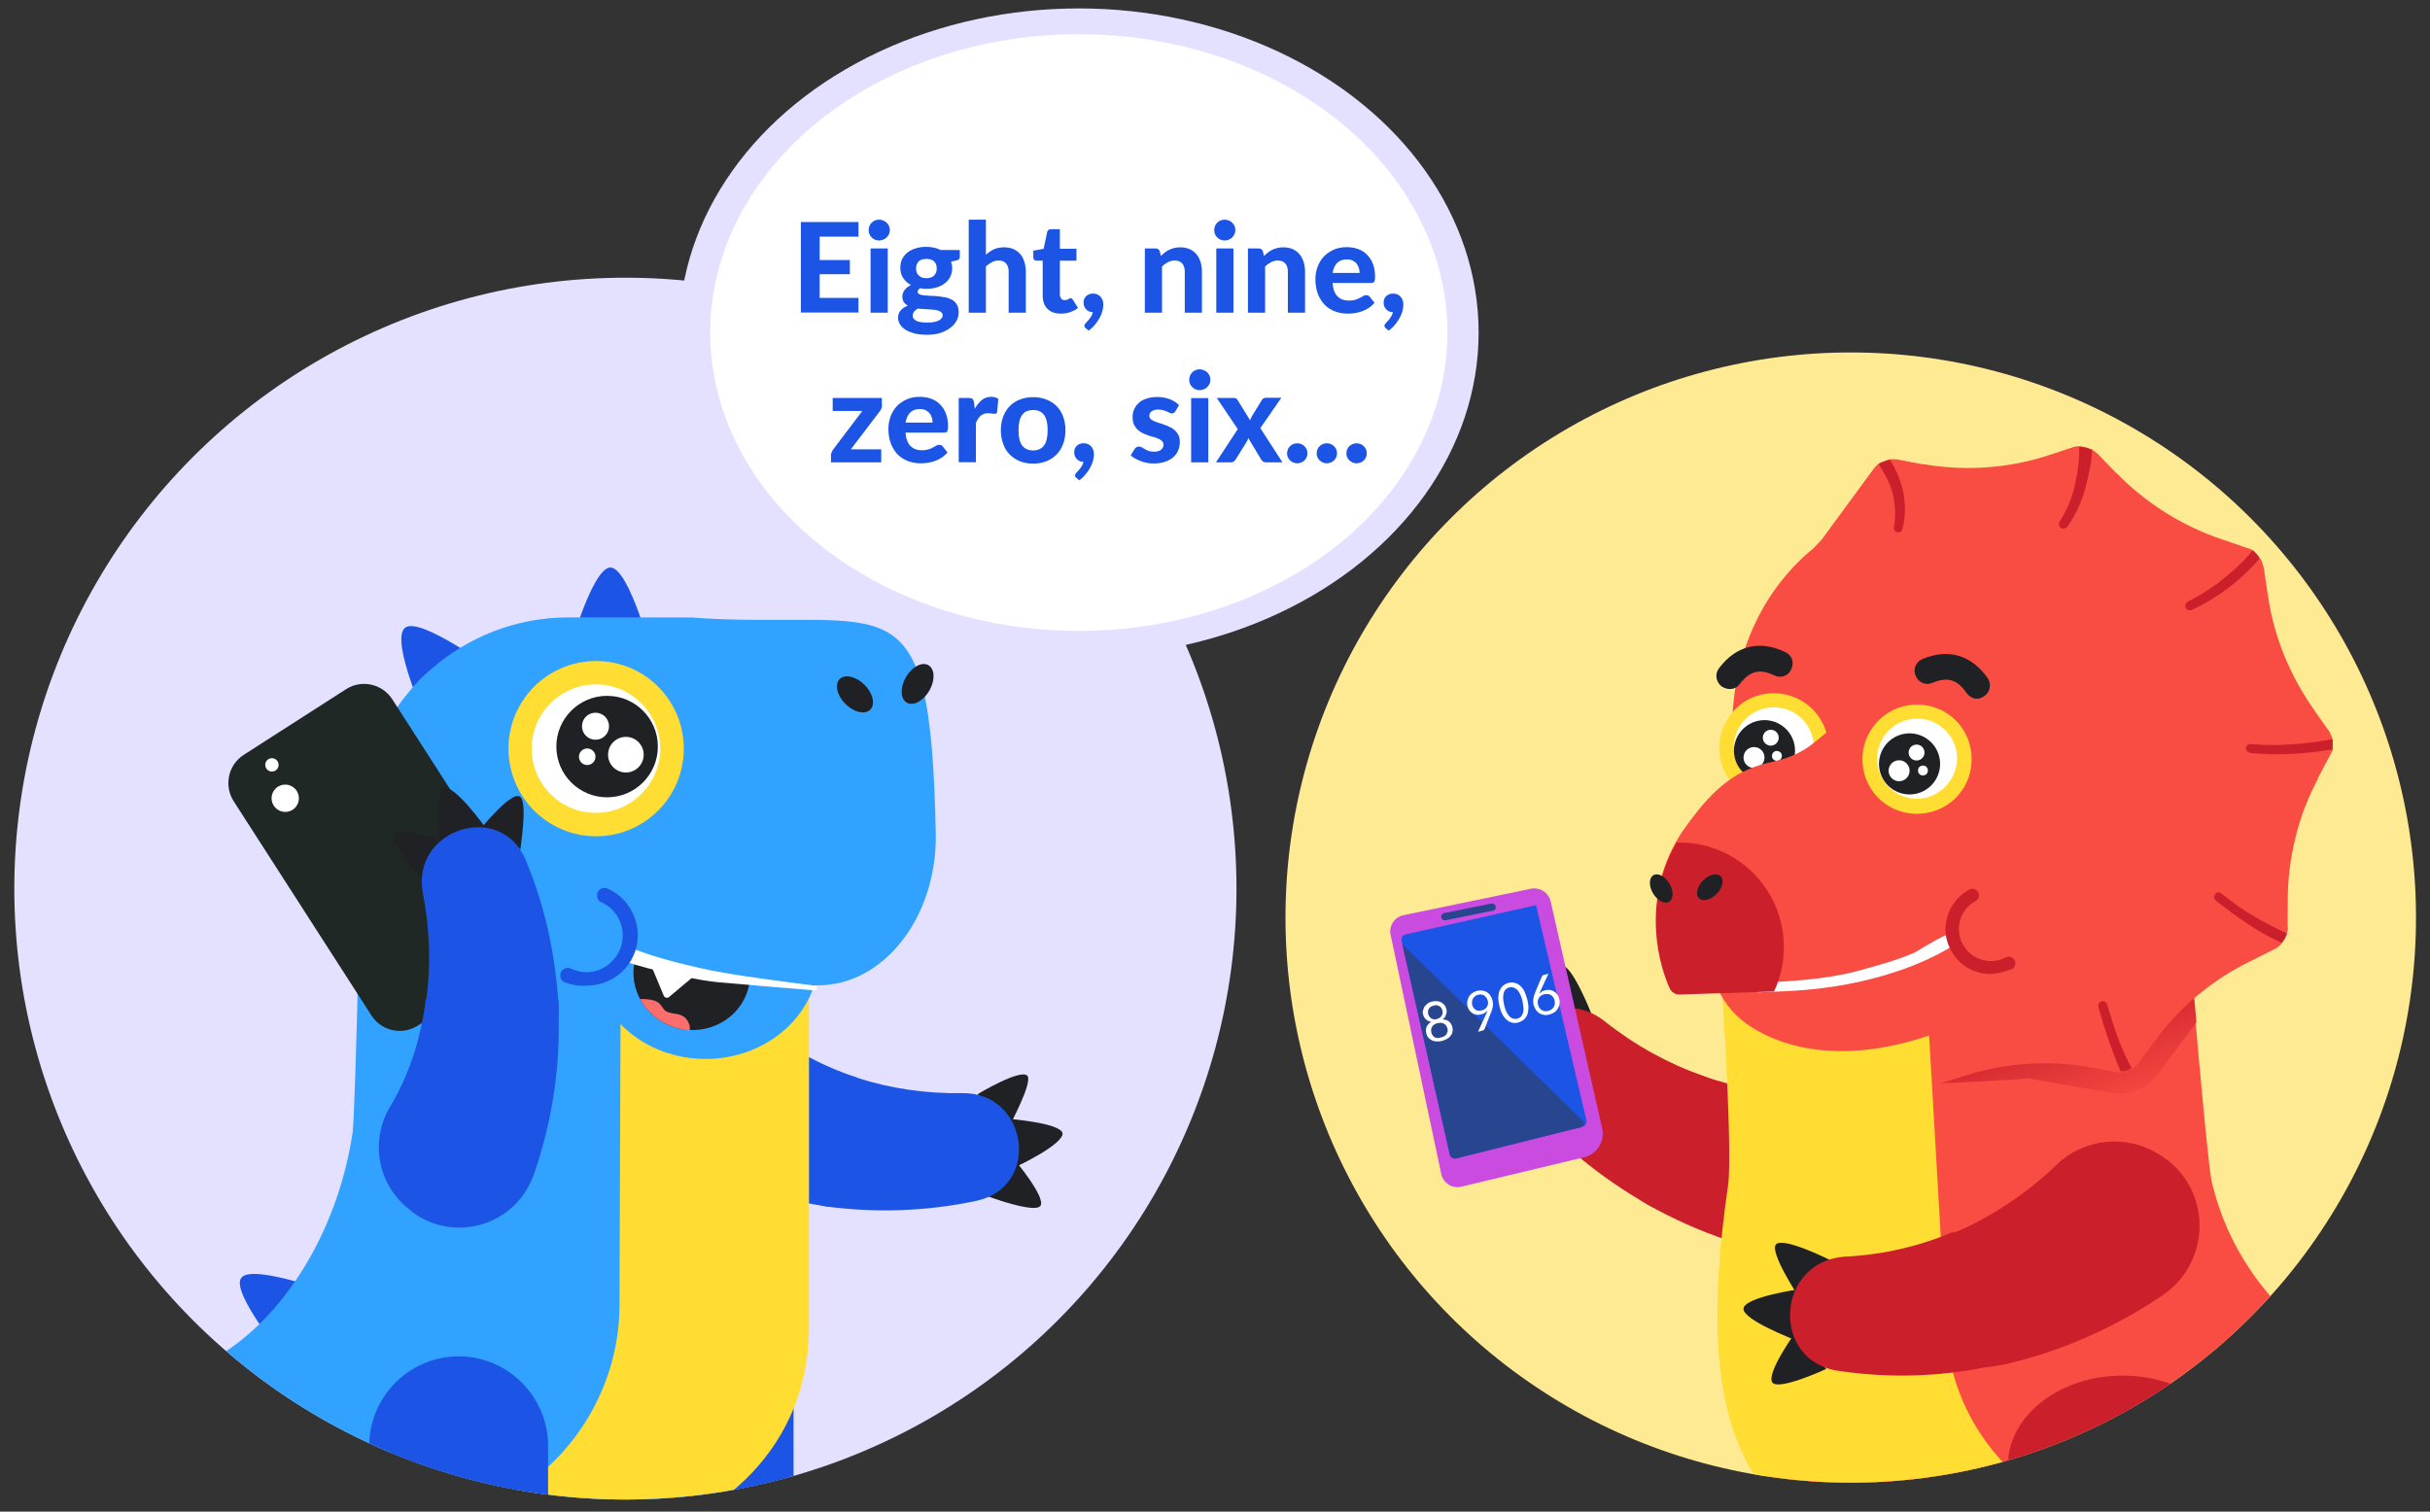 <?xml version="1.0" encoding="utf-8"?>
<!-- Generator: Adobe Illustrator 25.4.1, SVG Export Plug-In . SVG Version: 6.00 Build 0)  -->
<svg version="1.1" id="Layer_1" xmlns="http://www.w3.org/2000/svg" xmlns:xlink="http://www.w3.org/1999/xlink" x="0px" y="0px"
	 viewBox="0 0 1527.4 950.4" style="enable-background:new 0 0 1527.4 950.4;" xml:space="preserve">
<rect x="0" y="0" width="1527.4" height="950.4" fill="#333333" stroke="none"/>
<style type="text/css">
	.st0{display:none;}
	.st1{display:inline;fill-rule:evenodd;clip-rule:evenodd;fill:#F94C43;}
	.st2{display:inline;fill:#CC1F2C;}
	.st3{display:inline;fill-rule:evenodd;clip-rule:evenodd;fill:#FFDD33;}
	.st4{display:inline;fill:#FFDD33;}
	.st5{fill:#E3E1FF;}
	.st6{fill:#FFFFFF;}
	.st7{enable-background:new    ;}
	.st8{fill:#1C55E5;}
	.st9{fill:#FFEA94;}
	.st10{clip-path:url(#SVGID_00000051347436222934358710000017583804480810588802_);}
	.st11{fill-rule:evenodd;clip-rule:evenodd;fill:#CC1F2C;}
	.st12{fill-rule:evenodd;clip-rule:evenodd;fill:#202124;}
	.st13{fill-rule:evenodd;clip-rule:evenodd;fill:#F94C43;}
	.st14{fill-rule:evenodd;clip-rule:evenodd;fill:url(#shadow_x5F_head_Tri_00000042008130818143501480000003274334589178686107_);}
	.st15{fill:#CC1F2C;}
	.st16{fill:#202124;}
	.st17{fill:#FFDD33;}
	.st18{fill-rule:evenodd;clip-rule:evenodd;fill:#FFDD33;}
	.st19{fill-rule:evenodd;clip-rule:evenodd;}
	.st20{fill-rule:evenodd;clip-rule:evenodd;fill:#CA4BE0;}
	.st21{fill-rule:evenodd;clip-rule:evenodd;fill:#1C55E5;}
	.st22{fill-rule:evenodd;clip-rule:evenodd;fill:#28458F;}
	.st23{clip-path:url(#SVGID_00000167364781407357319700000011167375208648375474_);}
	.st24{fill-rule:evenodd;clip-rule:evenodd;fill:#31A2FF;}
	.st25{fill-rule:evenodd;clip-rule:evenodd;fill:#FFFFFF;}
	.st26{fill:#31A2FF;}
	.st27{fill:#FC6E6B;}
	.st28{fill:#202825;}
</style>
<g id="head_Tri_1_" class="st0">
	<path class="st1" d="M515.6,212.7c0.3,3.1,2.2,5.7,5.1,6.9l26.8,10.9c1.3,0.5,2.4,1.2,3.2,2.2l18.7,22.1c2.1,2.4,5.3,3.5,8.2,2.7
		l27.9-7.1c1.2-0.2,2.5-0.2,3.9,0l28.1,6.8c3.1,0.8,6.1-0.3,8.2-2.7l18.7-22.1c1-1,2-1.7,3.2-2.2l18.6-7.5l7.7-3.8
		c2.9-1.1,4.4-3.8,4.6-6.8l1.7-8.5l1.4-19.8c0.2-1.4,0.5-2.6,1.1-3.8l10.6-17l3.9-8c1.7-2.7,1.8-5.4,0.2-7.9l-4.1-7.9l-10.6-17
		c-0.6-1.2-1.1-2.5-1.1-3.8l-1.4-20l-1.7-8.7c-0.3-3.1-1.4-5.7-4.2-6.8l-8-3.8l-18.4-7.5c-1.3-0.5-2.4-1.2-3.2-2.2l-12.8-15.2
		l-6.6-5.7c-2.1-2.4-4.5-3.8-7.5-3.1l-8.6,1.4l-19.4,4.8c-1.2,0.2-2.5,0.2-3.9,0l-19.4-4.8l-8.7-1.7c-3.1-0.8-5.6,0.2-7.6,2.4
		l-6.5,6.6L551,69c-1.1,1.4-2.4,2.6-3.8,3.6l0,0c-20.6,14.6-31.3,38.5-32,63.7L515.6,212.7z"/>
	<path class="st2" d="M708.5,154.8c-4.6,0.4-9.3,0.7-14.2,0.5c-4.6-0.2-9.4-0.5-14.2-1.4c-0.8-0.1-1.4-1-1.2-1.7
		c0.1-0.8,1-1.4,1.7-1.2c4.5,0.8,9.1,1,13.7,1s9.3-0.2,13.8-0.8C713,150.7,713.5,154.4,708.5,154.8z"/>
	<path class="st2" d="M689.6,213.6c-3.9-2.1-7.5-4.5-11.1-7.2c-3.5-2.7-6.8-5.4-10-8.5c-0.7-0.7-0.7-1.5,0-2.2s1.5-0.7,2.2-0.2l0,0
		c3.2,2.8,6.4,5.7,9.9,8c3.5,2.4,7,4.6,10.8,6.6C695.1,212.4,693.4,215.8,689.6,213.6z"/>
	<path class="st2" d="M630.9,227.1c-0.2-0.9,0.4-1.6,1.2-1.7c0.9-0.1,1.6,0.4,1.7,1.1l0,0c2.9,13.6,3.6,15,9,27.8c0,0,0,0.6-1,1.1
		s-2.2,1.5-2.8,0.5C639.2,255.8,633.5,241,630.9,227.1z"/>
	<path class="st2" d="M695.4,90.3c-2.8,2.5-6,4.8-9.2,6.8c-6.5,4.1-13.5,7.1-20.8,9c-0.9,0.2-1.7-0.3-1.9-1.1s0.3-1.7,1.1-1.9l0,0
		c7-1.9,13.6-5.1,19.7-9c3.1-1.9,5.8-4.2,8.5-6.6C695.6,84.9,698.4,87.8,695.4,90.3z"/>
	<path class="st2" d="M641,46.2c0.5,5.1,0.2,9.4-0.7,14.7c-0.7,5.4-2.5,10.6-5.3,15.2c-0.5,0.8-1.4,1.1-2.2,0.5
		c-0.8-0.4-1.1-1.4-0.5-2.1c2.4-4.5,3.8-9.2,4.5-14.2c0.5-5,0.7-9,0-14c-0.2-1.1,1.5,0.2,2.5,0c1.1-0.2,0.8-0.9,1,0.2
		C640.4,46.6,640.9,46.1,641,46.2z"/>
	<path class="st2" d="M575.3,46.6c2.1,4,3.9,8.2,4.8,12.5c0.8,4.5,0.5,9.3-0.7,13.6c-0.2,0.8-1.1,1.2-1.9,1c-0.8-0.2-1.2-1.1-1-1.9
		c1-3.9,1-8,0.2-11.9c-0.9-4-2.6-7.7-4.8-11.2l0,0c-0.7-1,1.7-0.5,2.8-1.1C575.4,47,574.5,45.6,575.3,46.6
		C575.1,46.6,575.1,46.6,575.3,46.6z"/>
	<path class="st3" d="M709.1,151.3c0,4.7,1.5,9,3.9,11.8l4.8-7.6l0,0l0,0c1.5-2.5,1.5-5.8,0-8.3l0,0l0,0l-4.8-7.6
		C710.6,142.2,709.1,146.4,709.1,151.3z"/>
	<path class="st3" d="M629,47.1c1.8,3.2,5.6,6,10,7.5c4.6,1.5,9,1.2,12.5-0.2l-5.7-6.8l-0.2-0.2c-2.1-2.3-5.1-3.3-8-2.5l0,0
		L629,47.1z"/>
	<path class="st3" d="M563.6,54.5c3.5,1.4,8,1.7,12.6,0.2s8.1-4.3,10-7.5l-8.7-2.2c0,0,0,0-0.2,0c-3.1-0.8-6.1,0.3-8.2,2.7
		L563.6,54.5z"/>
	<path class="st3" d="M689.7,91.5c2.8,3.9,6.5,6.4,10.3,7.2l-0.7-8.9c-0.3-3.1-2.2-5.7-5.1-6.9l-8.3-3.5
		C685.6,83.4,686.8,87.7,689.7,91.5z"/>
	<path class="st3" d="M686,222.9l8.2-3.5l0,0l0,0l0,0c2.8-1.1,4.6-3.6,5-6.6l0,0l0,0c0,0,0,0,0-0.2l0.7-9c-3.6,0.8-7.3,3.5-10.3,7.2
		C686.8,214.7,685.6,219,686,222.9z"/>
	<path class="st3" d="M628.9,255.1l8.7,2.2l0,0c0,0,0,0,0.2,0l0,0c2.9,0.7,6-0.3,7.9-2.5l0,0l0,0c0,0,0,0,0-0.2l5.8-6.8
		c-3.5-1.4-8-1.7-12.6-0.2C634.4,249.1,630.9,252,628.9,255.1z"/>
</g>
<g class="st0">
	<path class="st4" d="M592.1,48.2c-3.3,7.1-10.6,12.1-18.9,12.1c-4.5,0-8.5-1.5-11.8-3.8l2.1-2.4l5.8-6.8c2.1-2.4,5.1-3.5,8.2-2.7
		c0,0,0,0,0.2,0l8.7,2.2L592.1,48.2z"/>
	<path class="st4" d="M655.6,59.2c-6.8,3.8-15.7,3.6-22.3-1.4c-3.6-2.5-6.1-6.1-7.3-9.9l3.1-0.8l8.7-2.2c3-0.8,6.1,0.3,8.2,2.7l0,0
		l5.7,6.8L655.6,59.2z"/>
	<path class="st4" d="M700.5,105c-7.6-0.8-14.7-6.1-17.2-14.2c-1.4-4.3-1.3-8.6-0.2-12.5l2.9,1.2l8.3,3.5c2.9,1.1,4.9,3.8,5.1,6.8
		c0,0,0,0,0,0.2l0.7,8.9L700.5,105z"/>
	<path class="st4" d="M710.6,167.6c-5.8-5.3-8.6-13.5-6.3-21.5c1.2-4.2,3.6-7.7,6.8-10.3l1.7,2.7l5,7.5c1.6,2.5,1.7,5.8,0.2,8.5
		c0,0,0,0,0,0.2l-4.5,7.8L710.6,167.6z"/>
	<path class="st4" d="M680.3,225.2c-1.4-7.7,1.5-15.8,8.2-20.8c3.5-2.5,7.6-3.9,11.7-4.1l-0.2,3.2l-0.7,9c-0.2,3.1-2.2,5.7-5,6.9
		c0,0,0,0-0.2,0l-8.2,3.5L680.3,225.2z"/>
	<path class="st4" d="M622.9,253.9c3.3-7.1,10.6-12.1,18.9-11.9c4.5,0,8.5,1.5,11.8,3.8l-2.1,2.4l-5.8,6.8c-2.1,2.3-5.1,3.4-8.2,2.7
		c0,0,0,0-0.2,0l-8.7-2.2L622.9,253.9z"/>
</g>
<circle class="st5" cx="393.1" cy="558.7" r="384.1"/>
<g>
	<ellipse class="st5" cx="678.1" cy="209.1" rx="251.3" ry="203.8"/>
	<ellipse class="st6" cx="678.1" cy="209.1" rx="231.7" ry="187.6"/>
	<g class="st7">
		<path class="st8" d="M515.2,148.9v14.6h19v8.9h-19v14.9h24.4v9.2h-36.2v-56.9h36.2v9.2H515.2z"/>
		<path class="st8" d="M559.3,144.7c0,0.9-0.2,1.8-0.5,2.5c-0.4,0.8-0.9,1.5-1.5,2.1c-0.6,0.6-1.3,1.1-2.2,1.4
			c-0.8,0.3-1.7,0.5-2.6,0.5c-0.9,0-1.7-0.2-2.5-0.5c-0.8-0.3-1.5-0.8-2.1-1.4c-0.6-0.6-1.1-1.3-1.4-2.1c-0.4-0.8-0.5-1.6-0.5-2.5
			c0-0.9,0.2-1.8,0.5-2.6c0.4-0.8,0.8-1.5,1.4-2.1c0.6-0.6,1.3-1.1,2.1-1.4c0.8-0.3,1.6-0.5,2.5-0.5c0.9,0,1.8,0.2,2.6,0.5
			c0.8,0.3,1.5,0.8,2.2,1.4c0.6,0.6,1.1,1.3,1.5,2.1C559.1,142.9,559.3,143.8,559.3,144.7z M558,156.2v40.4h-10.8v-40.4H558z"/>
		<path class="st8" d="M603.3,157.5v4c0,0.6-0.2,1.1-0.5,1.5c-0.4,0.4-0.9,0.6-1.7,0.8l-3.3,0.7c0.4,1.3,0.7,2.7,0.7,4.1
			c0,2-0.4,3.8-1.2,5.4c-0.8,1.6-2,3-3.4,4.1c-1.4,1.1-3.1,2-5.1,2.6c-2,0.6-4.1,0.9-6.4,0.9c-1.4,0-2.8-0.1-4-0.4
			c-1.1,0.7-1.6,1.4-1.6,2.2c0,0.8,0.4,1.3,1.1,1.6c0.7,0.3,1.7,0.6,2.9,0.7c1.2,0.1,2.6,0.2,4.2,0.3c1.6,0,3.1,0.1,4.7,0.3
			s3.2,0.4,4.7,0.7c1.6,0.3,2.9,0.9,4.2,1.6c1.2,0.7,2.2,1.7,2.9,3s1.1,2.8,1.1,4.7c0,1.8-0.4,3.6-1.3,5.3c-0.9,1.7-2.2,3.2-3.9,4.5
			s-3.8,2.4-6.2,3.2c-2.5,0.8-5.3,1.2-8.4,1.2c-3.1,0-5.8-0.3-8.1-0.9c-2.3-0.6-4.2-1.4-5.7-2.4s-2.6-2.1-3.4-3.4
			c-0.7-1.3-1.1-2.6-1.1-4c0-1.8,0.5-3.3,1.6-4.6c1.1-1.3,2.6-2.3,4.5-3c-1-0.6-1.8-1.3-2.5-2.3c-0.6-0.9-0.9-2.1-0.9-3.6
			c0-1.2,0.4-2.5,1.3-3.8s2.2-2.4,4.1-3.3c-2.1-1.1-3.7-2.6-4.9-4.4c-1.2-1.8-1.8-4-1.8-6.5c0-2,0.4-3.8,1.2-5.5
			c0.8-1.6,2-3,3.4-4.1s3.2-2,5.2-2.6c2-0.6,4.1-0.9,6.5-0.9c3.5,0,6.5,0.7,9.1,2H603.3z M592.5,198.2c0-0.7-0.2-1.3-0.7-1.7
			s-1-0.8-1.8-1.1c-0.7-0.3-1.6-0.5-2.6-0.6s-2.1-0.2-3.3-0.3c-1.2-0.1-2.3-0.1-3.6-0.2c-1.2-0.1-2.4-0.1-3.6-0.3
			c-0.9,0.5-1.7,1.2-2.3,1.9c-0.6,0.7-0.9,1.6-0.9,2.5c0,0.7,0.1,1.3,0.5,1.8c0.3,0.5,0.8,1,1.5,1.4c0.7,0.4,1.6,0.7,2.8,0.9
			c1.2,0.2,2.6,0.3,4.3,0.3c1.8,0,3.3-0.1,4.5-0.4c1.2-0.2,2.2-0.6,3-1c0.8-0.4,1.3-0.9,1.6-1.5C592.4,199.6,592.5,199,592.5,198.2z
			 M582.3,174.9c2.2,0,3.9-0.6,4.9-1.7c1.1-1.1,1.6-2.6,1.6-4.4c0-1.9-0.5-3.3-1.6-4.4c-1.1-1.1-2.7-1.6-4.9-1.6s-3.9,0.5-4.9,1.6
			s-1.6,2.5-1.6,4.4c0,1.8,0.5,3.2,1.6,4.3C578.5,174.3,580.1,174.9,582.3,174.9z"/>
		<path class="st8" d="M619.8,160.1c0.8-0.7,1.5-1.3,2.4-1.9c0.8-0.6,1.7-1,2.6-1.5c0.9-0.4,1.9-0.7,3-0.9c1.1-0.2,2.2-0.3,3.4-0.3
			c2.2,0,4.1,0.4,5.8,1.1c1.7,0.8,3.1,1.8,4.3,3.2c1.2,1.4,2,3,2.6,4.9c0.6,1.9,0.9,3.9,0.9,6.2v25.7H634v-25.7c0-2.2-0.5-4-1.6-5.2
			c-1-1.2-2.6-1.9-4.6-1.9c-1.5,0-2.9,0.3-4.3,1c-1.3,0.7-2.6,1.6-3.8,2.7v29.1h-10.8v-58.5h10.8V160.1z"/>
		<path class="st8" d="M666.8,197.2c-1.8,0-3.5-0.3-4.9-0.8c-1.4-0.5-2.6-1.3-3.6-2.3c-1-1-1.7-2.2-2.2-3.6c-0.5-1.4-0.7-3-0.7-4.8
			v-21.8h-3.8c-0.6,0-1.1-0.2-1.5-0.5c-0.4-0.4-0.6-0.9-0.6-1.6v-4.2l6.5-1.2l2.2-10.5c0.3-1.2,1.1-1.8,2.4-1.8h5.6v12.3h10.4v7.5
			h-10.4V185c0,1.1,0.3,2,0.8,2.7c0.5,0.7,1.3,1,2.3,1c0.5,0,1-0.1,1.3-0.2c0.4-0.1,0.7-0.2,0.9-0.4c0.3-0.1,0.5-0.3,0.7-0.4
			c0.2-0.1,0.5-0.2,0.7-0.2c0.3,0,0.6,0.1,0.8,0.2c0.2,0.1,0.4,0.4,0.6,0.7l3.3,5.2c-1.5,1.2-3.2,2.1-5.1,2.7
			C670.8,196.9,668.8,197.2,666.8,197.2z"/>
		<path class="st8" d="M682.4,206.3c-0.3-0.2-0.5-0.5-0.6-0.7c-0.1-0.2-0.2-0.5-0.2-0.9c0-0.2,0.1-0.5,0.3-0.8s0.4-0.5,0.6-0.8
			c0.3-0.3,0.6-0.7,1.1-1.2c0.4-0.5,0.8-1,1.3-1.5c0.4-0.6,0.8-1.2,1.2-1.9c0.4-0.7,0.6-1.4,0.8-2.2c-0.9,0-1.6-0.2-2.4-0.5
			c-0.7-0.3-1.3-0.8-1.8-1.3c-0.5-0.5-0.9-1.2-1.2-1.9s-0.4-1.5-0.4-2.4c0-0.8,0.1-1.5,0.4-2.2c0.3-0.7,0.7-1.3,1.2-1.8
			c0.5-0.5,1.2-0.9,1.9-1.2c0.7-0.3,1.6-0.4,2.5-0.4c1.1,0,2,0.2,2.8,0.6c0.8,0.4,1.5,0.9,2,1.5c0.5,0.6,0.9,1.4,1.2,2.2
			c0.3,0.9,0.4,1.7,0.4,2.7c0,1.3-0.2,2.6-0.6,4.1c-0.4,1.4-1,2.9-1.8,4.3c-0.8,1.4-1.7,2.8-2.9,4.2c-1.1,1.4-2.5,2.6-3.9,3.7
			L682.4,206.3z"/>
		<path class="st8" d="M729.7,160.9c0.8-0.8,1.7-1.5,2.5-2.2c0.9-0.7,1.8-1.2,2.8-1.7s2-0.8,3.2-1.1c1.1-0.3,2.4-0.4,3.7-0.4
			c2.2,0,4.1,0.4,5.8,1.1c1.7,0.8,3.1,1.8,4.3,3.2c1.2,1.4,2,3,2.6,4.9c0.6,1.9,0.9,3.9,0.9,6.2v25.7h-10.8v-25.7
			c0-2.2-0.5-4-1.6-5.2c-1-1.2-2.6-1.9-4.6-1.9c-1.5,0-2.9,0.3-4.3,1c-1.3,0.7-2.6,1.6-3.8,2.7v29.1h-10.8v-40.4h6.7
			c1.4,0,2.3,0.6,2.7,1.9L729.7,160.9z"/>
		<path class="st8" d="M776.5,144.7c0,0.9-0.2,1.8-0.5,2.5c-0.4,0.8-0.9,1.5-1.5,2.1c-0.6,0.6-1.3,1.1-2.2,1.4
			c-0.8,0.3-1.7,0.5-2.6,0.5c-0.9,0-1.7-0.2-2.5-0.5c-0.8-0.3-1.5-0.8-2.1-1.4c-0.6-0.6-1.1-1.3-1.4-2.1c-0.4-0.8-0.5-1.6-0.5-2.5
			c0-0.9,0.2-1.8,0.5-2.6c0.4-0.8,0.8-1.5,1.4-2.1c0.6-0.6,1.3-1.1,2.1-1.4c0.8-0.3,1.6-0.5,2.5-0.5c0.9,0,1.8,0.2,2.6,0.5
			c0.8,0.3,1.5,0.8,2.2,1.4c0.6,0.6,1.1,1.3,1.5,2.1C776.4,142.9,776.5,143.8,776.5,144.7z M775.3,156.2v40.4h-10.8v-40.4H775.3z"/>
		<path class="st8" d="M794.5,160.9c0.8-0.8,1.7-1.5,2.5-2.2c0.9-0.7,1.8-1.2,2.8-1.7s2-0.8,3.2-1.1c1.1-0.3,2.4-0.4,3.7-0.4
			c2.2,0,4.1,0.4,5.8,1.1c1.7,0.8,3.1,1.8,4.3,3.2c1.2,1.4,2,3,2.6,4.9c0.6,1.9,0.9,3.9,0.9,6.2v25.7h-10.8v-25.7
			c0-2.2-0.5-4-1.6-5.2c-1-1.2-2.6-1.9-4.6-1.9c-1.5,0-2.9,0.3-4.3,1c-1.3,0.7-2.6,1.6-3.8,2.7v29.1h-10.8v-40.4h6.7
			c1.4,0,2.3,0.6,2.7,1.9L794.5,160.9z"/>
		<path class="st8" d="M837.6,178.1c0.3,3.8,1.4,6.6,3.2,8.3c1.8,1.8,4.2,2.6,7.1,2.6c1.5,0,2.8-0.2,3.9-0.5s2-0.7,2.9-1.2
			c0.8-0.4,1.6-0.8,2.2-1.2s1.3-0.5,2-0.5c0.8,0,1.5,0.3,2,0.9l3.1,3.9c-1.2,1.3-2.4,2.4-3.8,3.3s-2.8,1.6-4.3,2.1s-3,0.9-4.5,1.1
			c-1.5,0.2-3,0.3-4.4,0.3c-2.8,0-5.5-0.5-7.9-1.4c-2.4-0.9-4.6-2.3-6.4-4.1c-1.8-1.8-3.2-4.1-4.3-6.8c-1-2.7-1.6-5.8-1.6-9.4
			c0-2.7,0.5-5.3,1.4-7.8s2.2-4.5,3.9-6.4c1.7-1.8,3.8-3.2,6.2-4.3c2.4-1.1,5.2-1.6,8.2-1.6c2.6,0,5,0.4,7.2,1.2
			c2.2,0.8,4.1,2,5.6,3.6c1.6,1.6,2.8,3.5,3.7,5.8c0.9,2.3,1.3,4.9,1.3,7.8c0,0.8,0,1.5-0.1,2s-0.2,0.9-0.4,1.3s-0.4,0.5-0.7,0.6
			c-0.3,0.1-0.7,0.2-1.2,0.2H837.6z M854.6,171.6c0-1.1-0.2-2.2-0.5-3.2c-0.3-1-0.8-1.9-1.4-2.7c-0.7-0.8-1.5-1.4-2.5-1.9
			c-1-0.5-2.2-0.7-3.6-0.7c-2.6,0-4.6,0.7-6.1,2.2c-1.5,1.5-2.4,3.6-2.9,6.3H854.6z"/>
		<path class="st8" d="M871,206.3c-0.3-0.2-0.5-0.5-0.6-0.7c-0.1-0.2-0.2-0.5-0.2-0.9c0-0.2,0.1-0.5,0.3-0.8s0.4-0.5,0.6-0.8
			c0.3-0.3,0.6-0.7,1.1-1.2c0.4-0.5,0.8-1,1.3-1.5c0.4-0.6,0.8-1.2,1.2-1.9c0.4-0.7,0.6-1.4,0.8-2.2c-0.9,0-1.6-0.2-2.4-0.5
			c-0.7-0.3-1.3-0.8-1.8-1.3c-0.5-0.5-0.9-1.2-1.2-1.9s-0.4-1.5-0.4-2.4c0-0.8,0.1-1.5,0.4-2.2c0.3-0.7,0.7-1.3,1.2-1.8
			c0.5-0.5,1.2-0.9,1.9-1.2c0.7-0.3,1.6-0.4,2.5-0.4c1.1,0,2,0.2,2.8,0.6c0.8,0.4,1.5,0.9,2,1.5c0.5,0.6,0.9,1.4,1.2,2.2
			c0.3,0.9,0.4,1.7,0.4,2.7c0,1.3-0.2,2.6-0.6,4.1c-0.4,1.4-1,2.9-1.8,4.3c-0.8,1.4-1.7,2.8-2.9,4.2c-1.1,1.4-2.5,2.6-3.9,3.7
			L871,206.3z"/>
		<path class="st8" d="M554.4,254.7c0,0.8-0.1,1.5-0.4,2.2c-0.3,0.7-0.6,1.3-1,1.7l-18.2,23.9h19.1v8.2h-31.6v-4.5
			c0-0.4,0.1-1,0.4-1.7c0.2-0.7,0.6-1.3,1-1.9l18.3-24.2h-18.6v-8.2h30.9V254.7z"/>
		<path class="st8" d="M569.2,272.2c0.3,3.8,1.4,6.6,3.2,8.3c1.8,1.8,4.2,2.6,7.1,2.6c1.5,0,2.8-0.2,3.9-0.5s2-0.7,2.9-1.2
			c0.8-0.4,1.6-0.8,2.2-1.2s1.3-0.5,2-0.5c0.8,0,1.5,0.3,2,0.9l3.1,3.9c-1.2,1.3-2.4,2.4-3.8,3.3s-2.8,1.6-4.3,2.1s-3,0.9-4.5,1.1
			c-1.5,0.2-3,0.3-4.4,0.3c-2.8,0-5.5-0.5-7.9-1.4c-2.4-0.9-4.6-2.3-6.4-4.1c-1.8-1.8-3.2-4.1-4.3-6.8c-1-2.7-1.6-5.8-1.6-9.4
			c0-2.7,0.5-5.3,1.4-7.8s2.2-4.5,3.9-6.4c1.7-1.8,3.8-3.2,6.2-4.3c2.4-1.1,5.2-1.6,8.2-1.6c2.6,0,5,0.4,7.2,1.2
			c2.2,0.8,4.1,2,5.6,3.6c1.6,1.6,2.8,3.5,3.7,5.8c0.9,2.3,1.3,4.9,1.3,7.8c0,0.8,0,1.5-0.1,2s-0.2,0.9-0.4,1.3s-0.4,0.5-0.7,0.6
			c-0.3,0.1-0.7,0.2-1.2,0.2H569.2z M586.2,265.7c0-1.1-0.2-2.2-0.5-3.2c-0.3-1-0.8-1.9-1.4-2.7c-0.7-0.8-1.5-1.4-2.5-1.9
			c-1-0.5-2.2-0.7-3.6-0.7c-2.6,0-4.6,0.7-6.1,2.2c-1.5,1.5-2.4,3.6-2.9,6.3H586.2z"/>
		<path class="st8" d="M612.7,257c1.3-2.3,2.8-4.1,4.4-5.5c1.7-1.3,3.6-2,5.9-2c1.8,0,3.3,0.4,4.5,1.3l-0.7,8
			c-0.1,0.5-0.3,0.9-0.6,1.1c-0.3,0.2-0.6,0.3-1.1,0.3c-0.4,0-1-0.1-1.8-0.2c-0.8-0.1-1.5-0.2-2.2-0.2c-1,0-1.9,0.1-2.6,0.4
			c-0.8,0.3-1.5,0.7-2.1,1.2c-0.6,0.5-1.1,1.2-1.6,1.9s-0.9,1.6-1.4,2.6v24.7h-10.8v-40.4h6.4c1.1,0,1.9,0.2,2.3,0.6
			c0.4,0.4,0.7,1.1,0.9,2L612.7,257z"/>
		<path class="st8" d="M649.4,249.7c3,0,5.8,0.5,8.3,1.5c2.5,1,4.6,2.3,6.4,4.1c1.8,1.8,3.2,4,4.1,6.5c1,2.6,1.5,5.5,1.5,8.7
			c0,3.2-0.5,6.1-1.5,8.7c-1,2.6-2.3,4.8-4.1,6.6s-3.9,3.2-6.4,4.2c-2.5,1-5.2,1.5-8.3,1.5c-3.1,0-5.8-0.5-8.3-1.5
			c-2.5-1-4.6-2.4-6.4-4.2c-1.8-1.8-3.2-4-4.1-6.6c-1-2.6-1.5-5.5-1.5-8.7c0-3.2,0.5-6.1,1.5-8.7c1-2.6,2.4-4.7,4.1-6.5
			c1.8-1.8,3.9-3.2,6.4-4.1C643.6,250.2,646.4,249.7,649.4,249.7z M649.4,283.2c3.1,0,5.4-1.1,6.9-3.2c1.5-2.1,2.2-5.3,2.2-9.5
			c0-4.2-0.7-7.3-2.2-9.5c-1.5-2.1-3.8-3.2-6.9-3.2c-3.2,0-5.5,1.1-7,3.2c-1.5,2.1-2.2,5.3-2.2,9.5c0,4.2,0.7,7.4,2.2,9.5
			C643.9,282.1,646.3,283.2,649.4,283.2z"/>
		<path class="st8" d="M676.5,300.4c-0.3-0.2-0.5-0.5-0.6-0.7c-0.1-0.2-0.2-0.5-0.2-0.9c0-0.2,0.1-0.5,0.3-0.8s0.4-0.5,0.6-0.8
			c0.3-0.3,0.6-0.7,1.1-1.2c0.4-0.5,0.8-1,1.3-1.5c0.4-0.6,0.8-1.2,1.2-1.9c0.4-0.7,0.6-1.4,0.8-2.2c-0.9,0-1.6-0.2-2.4-0.5
			c-0.7-0.3-1.3-0.8-1.8-1.3c-0.5-0.5-0.9-1.2-1.2-1.9s-0.4-1.5-0.4-2.4c0-0.8,0.1-1.5,0.4-2.2c0.3-0.7,0.7-1.3,1.2-1.8
			c0.5-0.5,1.2-0.9,1.9-1.2c0.7-0.3,1.6-0.4,2.5-0.4c1.1,0,2,0.2,2.8,0.6c0.8,0.4,1.5,0.9,2,1.5c0.5,0.6,0.9,1.4,1.2,2.2
			c0.3,0.9,0.4,1.7,0.4,2.7c0,1.3-0.2,2.6-0.6,4.1c-0.4,1.4-1,2.9-1.8,4.3c-0.8,1.4-1.7,2.8-2.9,4.2c-1.1,1.4-2.5,2.6-3.9,3.7
			L676.5,300.4z"/>
		<path class="st8" d="M738.8,258.6c-0.3,0.4-0.6,0.8-0.9,1c-0.3,0.2-0.7,0.3-1.2,0.3c-0.5,0-1.1-0.1-1.6-0.4
			c-0.5-0.3-1.2-0.5-1.8-0.8c-0.7-0.3-1.5-0.6-2.3-0.8s-1.9-0.4-3-0.4c-1.8,0-3.1,0.4-4.1,1.1c-1,0.7-1.5,1.7-1.5,2.8
			c0,0.8,0.3,1.5,0.8,2c0.5,0.5,1.3,1,2.2,1.4c0.9,0.4,1.9,0.8,3.1,1.1c1.2,0.4,2.3,0.7,3.5,1.2c1.2,0.4,2.4,0.9,3.5,1.5
			c1.2,0.5,2.2,1.2,3.1,2.1c0.9,0.8,1.6,1.8,2.2,3c0.5,1.2,0.8,2.6,0.8,4.2c0,2-0.4,3.8-1.1,5.4c-0.7,1.7-1.8,3.1-3.2,4.3
			c-1.4,1.2-3.1,2.1-5.2,2.8s-4.4,1-7.1,1c-1.4,0-2.8-0.1-4.1-0.4c-1.4-0.2-2.7-0.6-3.9-1.1c-1.2-0.5-2.4-1-3.5-1.6
			c-1.1-0.6-2-1.3-2.8-2l2.5-4c0.3-0.5,0.6-0.8,1.1-1.1c0.4-0.3,1-0.4,1.7-0.4c0.7,0,1.3,0.2,1.8,0.5c0.5,0.3,1.2,0.7,1.8,1.1
			s1.5,0.7,2.4,1.1c0.9,0.3,2.1,0.5,3.5,0.5c1,0,1.9-0.1,2.7-0.4c0.8-0.2,1.4-0.6,1.8-1s0.8-0.9,1-1.4c0.2-0.5,0.3-1,0.3-1.6
			c0-0.9-0.3-1.6-0.8-2.2c-0.6-0.6-1.3-1.1-2.2-1.5c-0.9-0.4-1.9-0.8-3.1-1.1c-1.2-0.3-2.4-0.7-3.6-1.1c-1.2-0.4-2.4-0.9-3.6-1.5
			c-1.2-0.6-2.2-1.3-3.1-2.2c-0.9-0.9-1.6-2-2.2-3.2c-0.6-1.3-0.8-2.8-0.8-4.7c0-1.7,0.3-3.3,1-4.8c0.7-1.5,1.6-2.8,2.9-4
			c1.3-1.2,2.9-2.1,4.9-2.7c1.9-0.7,4.2-1,6.8-1c2.9,0,5.5,0.5,7.8,1.4c2.4,0.9,4.3,2.2,5.8,3.7L738.8,258.6z"/>
		<path class="st8" d="M760.8,238.8c0,0.9-0.2,1.8-0.5,2.5c-0.4,0.8-0.9,1.5-1.5,2.1c-0.6,0.6-1.3,1.1-2.2,1.4
			c-0.8,0.3-1.7,0.5-2.6,0.5c-0.9,0-1.7-0.2-2.5-0.5c-0.8-0.3-1.5-0.8-2.1-1.4c-0.6-0.6-1.1-1.3-1.4-2.1c-0.4-0.8-0.5-1.6-0.5-2.5
			c0-0.9,0.2-1.8,0.5-2.6c0.4-0.8,0.8-1.5,1.4-2.1c0.6-0.6,1.3-1.1,2.1-1.4c0.8-0.3,1.6-0.5,2.5-0.5c0.9,0,1.8,0.2,2.6,0.5
			c0.8,0.3,1.5,0.8,2.2,1.4c0.6,0.6,1.1,1.3,1.5,2.1C760.6,237,760.8,237.9,760.8,238.8z M759.5,250.3v40.4h-10.8v-40.4H759.5z"/>
		<path class="st8" d="M806.1,290.7h-10.4c-0.8,0-1.4-0.2-1.9-0.6c-0.5-0.4-0.9-0.8-1.2-1.4l-8-13.3c-0.2,0.9-0.6,1.7-1,2.4
			l-6.8,10.9c-0.3,0.5-0.7,0.9-1.2,1.4c-0.5,0.4-1,0.6-1.7,0.6h-9.6l13.7-20.9l-13.2-19.6h10.4c0.8,0,1.4,0.1,1.7,0.3
			c0.4,0.2,0.7,0.5,1,1l7.9,12.8c0.1-0.4,0.3-0.9,0.5-1.4c0.2-0.5,0.5-0.9,0.7-1.4l6.1-9.9c0.6-1,1.4-1.5,2.4-1.5h9.9l-13.2,19.1
			L806.1,290.7z"/>
		<path class="st8" d="M809,285c0-0.9,0.2-1.7,0.5-2.5c0.3-0.8,0.8-1.4,1.4-2c0.6-0.6,1.2-1,2-1.3c0.8-0.3,1.6-0.5,2.5-0.5
			c0.9,0,1.7,0.2,2.5,0.5c0.8,0.3,1.5,0.8,2,1.3c0.6,0.6,1,1.2,1.4,2c0.3,0.8,0.5,1.6,0.5,2.5c0,0.9-0.2,1.7-0.5,2.5
			c-0.3,0.8-0.8,1.4-1.4,2c-0.6,0.6-1.3,1-2,1.3c-0.8,0.3-1.6,0.5-2.5,0.5c-0.9,0-1.8-0.2-2.5-0.5c-0.8-0.3-1.4-0.8-2-1.3
			c-0.6-0.6-1-1.2-1.4-2S809,285.9,809,285z"/>
		<path class="st8" d="M827.6,285c0-0.9,0.2-1.7,0.5-2.5c0.3-0.8,0.8-1.4,1.4-2c0.6-0.6,1.2-1,2-1.3c0.8-0.3,1.6-0.5,2.5-0.5
			c0.9,0,1.7,0.2,2.5,0.5c0.8,0.3,1.5,0.8,2,1.3c0.6,0.6,1,1.2,1.4,2c0.3,0.8,0.5,1.6,0.5,2.5c0,0.9-0.2,1.7-0.5,2.5
			c-0.3,0.8-0.8,1.4-1.4,2c-0.6,0.6-1.3,1-2,1.3c-0.8,0.3-1.6,0.5-2.5,0.5c-0.9,0-1.8-0.2-2.5-0.5c-0.8-0.3-1.4-0.8-2-1.3
			c-0.6-0.6-1-1.2-1.4-2S827.6,285.9,827.6,285z"/>
		<path class="st8" d="M846.3,285c0-0.9,0.2-1.7,0.5-2.5c0.3-0.8,0.8-1.4,1.4-2c0.6-0.6,1.2-1,2-1.3c0.8-0.3,1.6-0.5,2.5-0.5
			c0.9,0,1.7,0.2,2.5,0.5c0.8,0.3,1.5,0.8,2,1.3c0.6,0.6,1,1.2,1.4,2c0.3,0.8,0.5,1.6,0.5,2.5c0,0.9-0.2,1.7-0.5,2.5
			c-0.3,0.8-0.8,1.4-1.4,2c-0.6,0.6-1.3,1-2,1.3c-0.8,0.3-1.6,0.5-2.5,0.5c-0.9,0-1.8-0.2-2.5-0.5c-0.8-0.3-1.4-0.8-2-1.3
			c-0.6-0.6-1-1.2-1.4-2S846.3,285.9,846.3,285z"/>
	</g>
</g>
<g>
	<circle class="st9" cx="1163.3" cy="576.9" r="355.3"/>
	<g>
		<defs>
			<circle id="SVGID_1_" cx="1163.3" cy="576.9" r="355.3"/>
		</defs>
		<clipPath id="SVGID_00000062149757390075262730000006051952075953791894_">
			<use xlink:href="#SVGID_1_"  style="overflow:visible;"/>
		</clipPath>
		<g style="clip-path:url(#SVGID_00000062149757390075262730000006051952075953791894_);">
			<g id="leg_x5F_back_Tri_1_">
				<path class="st11" d="M1238.7,887.9c0-31.2-28.9-56.5-64.2-56.3c-35.5,0-64.5,25.2-64.5,56.3v84.7c42.8,0,85.8,0,128.6,0V887.9
					L1238.7,887.9z"/>
				<path class="st11" d="M1110.1,972.5v106.1l3.8,27l95.7,7.9h14c8.2,0,14.8-5.6,15.2-12.9v-128
					C1195.8,972.7,1152.8,972.7,1110.1,972.5z"/>
				<path class="st12" d="M1110.5,1078.6c9.7-17.6,26.3-29.5,45.1-29.5c29.5,0,53.7,28.7,53.7,64.5h-107.4
					C1101.5,1101.3,1104.7,1089.2,1110.5,1078.6z"/>
				<ellipse class="st11" cx="1174.4" cy="972.7" rx="64.5" ry="64.5"/>
			</g>
			<path id="body_Tri_1_" class="st13" d="M1091.6,655.7l15,219.7c0.3,4.7,1.1,9.2,2,13.8c5.5,28.9,22.1,55.8,45.7,73.9
				c24.3,18.9,53.4,27.3,83.5,31.3c47.2,6.5,94.7,0.6,142-5.9c22.4-3,46.3-1.9,67.6-9.8c3.2-1.1,6.3-1.8,9.3-2.8l0.4-0.1
				c1-0.4,1.9-0.6,2.7-0.9c45.9-14.5,95.1-37,145.5-70.5l0,0c11.5-7.9,4.9-23.8-10.3-22.8l-0.4,0.1c-99.2,6.8-185-53.8-204.5-139.3
				c-3-13.7-14.6-152.9-14.6-152.9l-3-44.3c-0.2-3.2-0.5-6.5-1.1-9.4c-1-5.9-2.3-12.1-4-18.1c-0.6-3-1.6-6-2.8-8.8
				c-6.1-15.3-15.9-28.8-27.7-40c-4.9-4.7-9.8-9.1-15.5-13c-26.4-17.9-58.2-26.4-89.8-24.2c-44,3-77.1,1.4-117.7,16.9
				c-2.9,1-5.7,1.8-8.7,3.2c-15.3,7.1-6.3,29-11.3,44C1078.2,544.6,1088.3,613.5,1091.6,655.7z"/>
			
				<linearGradient id="shadow_x5F_head_Tri_00000087392375156905625980000014390905352506127803_" gradientUnits="userSpaceOnUse" x1="8379.786" y1="1230.35" x2="8426.417" y2="1055.372" gradientTransform="matrix(-0.998 6.803630e-02 6.803630e-02 0.998 9625.604 -991.395)">
				<stop  offset="0.584" style="stop-color:#F94C43"/>
				<stop  offset="1" style="stop-color:#CC1F2C"/>
			</linearGradient>
			
				<path id="shadow_x5F_head_Tri_1_" style="fill-rule:evenodd;clip-rule:evenodd;fill:url(#shadow_x5F_head_Tri_00000087392375156905625980000014390905352506127803_);" d="
				M1214.4,680.6c0,0.6,55.5-16.2,55.5-16.2c2.3-0.6,5-0.7,7.2-0.5l52.7,9.1c5.7,1.1,11.3-1.4,14.7-6.1l34.1-46.2l2,22.1l-24.5,32.8
				c-5.2,6.9-13.1,11.3-21.8,12c-2.3,0.2-4.8,0-7-0.5l-52.7-9.1c0,0,0,0-0.3,0.1c0,0,0,0-0.3,0.1
				C1274.2,678.3,1210.7,682.3,1214.4,680.6z"/>
			<g id="head_Tri_8_">
				<path class="st13" d="M1464.6,474.8L1464.6,474.8L1464.6,474.8l-7.8,14.7l0.1,0.3c-6.3,11.8-11,24.1-14.1,37
					c-3.2,12.8-4.8,26-4.8,39.2l-0.1,16.7l0.1,0.3l0,0c0,0,0,0,0.1,0.3c-0.1,1.6-0.3,2.7-0.7,4.1c-0.3,1.3-2.5,1.1-3.4,2.6
					c-0.4,0.6,0.7,2.7,0.2,3.2c-1.2,1.3-2.7,2.6-4.2,3.4l0,0c0,0,0,0-0.3,0.1l0,0l-14.7,7.4l-0.3,0.1
					c-23.8,11.7-44.7,28.8-60.4,50.5l-9.8,13.3c-1.4,1.8-2.7,3-4.3,4.1c-1.2,0.8-2.7-1.5-4.3-1.2c-0.6,0.4-1.3,3.2-2.3,3.4
					c-1.2,0.1-2.2,0.1-3.6-0.2l-16.5-3.1c-26.2-4.6-53.2-2.7-78.5,5.4l-24.6,7.7l0,0l-46.3-47.6l0,0l-54.1-17.9
					c-5.6-1.7-9.5-6.3-10.4-12.2l-10.7-140.1c-2-46.7,14.7-91.9,51.1-121.7l1.3-1.4c1.3-1.4,2.8-2.8,4.1-4.4l22.2-30.3l9.8-13.3
					c0.9-1.4,1.9-2.3,3-3.3c1-0.9,2.1-1.2,3.5-1.5c1.3-0.6,2.4-1.1,3.7-1.6c1.2-0.1,2.8-0.2,4.2,0.1c0,0,0,0,0.3-0.1l16.4,3.1
					l0.3-0.1c26.2,4.6,53.2,2.7,78.1-5.3l0.3-0.1l15.7-5.2l0,0c1.6-0.6,3.1-0.6,4.7-0.7c1.1-0.1,2.4,1.3,3.3,1.6
					c1.6,0.3,2.8-0.5,4.1,0.5c1.1,0.7,1.9,1.4,3,2.4l0.4,0.2l11.4,11.9l0.4,0.2c18.4,18.9,41.4,33.5,66.7,41.9l0,0l15.7,5.4
					c1.6,0.4,2.7,0.8,3.7,1.8c1.4,0.8,0.8,2.7,1.5,4.1c0.5,0.9,2.8,0.3,3.2,1.1c0.8,1.5,1.3,3.5,1.9,5.3l2.4,16.3l0.1,0.3
					c3.6,26.4,13.9,51.2,29.2,72.9l0.1,0.3l9.6,13.5l0,0l0,0c0.7,1.5,1.5,3.1,1.9,5.1c0.5,1.3-0.6,2.6-0.7,3.6
					c0.1,1.2,1.1,1.8,0.6,3.1C1465.7,472.4,1465.3,473.8,1464.6,474.8z"/>
				<path class="st15" d="M1466.2,471.2c-8.5,1.3-17,2.4-25.5,2.8c-8.8,0.5-17.5,0.3-26.3-0.6c-1.3-0.2-2.6-1.4-2.7-2.6
					c-0.1-1.8,1.5-3.2,3.1-3c8.3,0.8,16.9,0.8,25.4,0.2c8.4-0.5,17.1-1.6,25.5-3.2c0.1,0,0.1,0,0.4-0.1
					C1466.3,466.8,1466.3,468.7,1466.2,471.2z"/>
				<path class="st15" d="M1437.5,587.1c-0.6,2.2-1.9,4-3.1,5.6c-0.4-0.1-0.8-0.1-1-0.3c-7.5-3.3-14.3-7.3-21.3-12
					c-6.5-4.3-12.9-9.2-19.3-14.1c-0.9-1-1.6-2.4-0.6-3.8c0.8-1.5,2.8-1.9,4.1-0.7l0,0c6.4,5,12.6,9.8,19.3,13.6
					c6.7,4.1,13.6,7.6,20.8,11C1436.1,586.4,1436.7,586.9,1437.5,587.1z"/>
				<path class="st15" d="M1339.8,671.6c-2.2,1.3-4.6,1.8-6.9,2c-4.2-10.1-10-25.6-13.9-40.5c-0.4-1.4,0.2-2.8,1.6-3.3
					c1.6-0.8,3.5,0.3,3.9,1.9l0,0C1330.6,651.8,1332.5,657.2,1339.8,671.6z"/>
				<path class="st15" d="M1420.4,351.2c-2.7,3-5.3,5.8-8.3,8.6c-10,9.8-21.8,17.8-34.4,23.7c-1.4,0.4-2.9,0.2-3.6-1
					c-1-1.5-0.4-3.3,1.2-4.3l0,0c12-6,22.8-13.9,32.6-23.4c3-2.8,5.6-5.8,8.2-8.9C1417.6,347.5,1419.5,349,1420.4,351.2z"/>
				<path class="st15" d="M1314.9,283.2c-0.1,7.1-1.6,13.2-3.4,20.9c-2.2,9.4-6.2,18.9-12.1,27.1c-0.9,1.1-2.7,1.6-4.1,0.7
					c-1.1-0.9-1.6-2.7-0.7-4.1c5-7.6,8.5-16.3,10.1-25.3c1.6-7.6,2.4-14.2,2.1-21.4C1310,280.7,1312.6,281.4,1314.9,283.2z"/>
				<path class="st15" d="M1195.8,332.6c-0.2,1.5-1.9,2.4-3.3,2c-1.5-0.2-2.4-1.8-2-3.3c1.3-7.3,0.8-15-1.1-21.9
					c-1.7-6.1-4.9-11.9-8.5-17.6c2-1.4,4.6-2.4,7.1-2.7c3.6,5.7,6.2,11.9,7.9,18.4C1197.8,315.5,1198,324.4,1195.8,332.6z"/>
				<g class="st0">
					<path class="st3" d="M1448.1,468.6c0.6,8.7,4,16.6,8.6,21.4l7.8-14.7l0,0l0,0c2-5,1.4-10.6-1-15.4l0,0l0,0l-9.6-13.5
						C1449.9,451.6,1447.5,459.5,1448.1,468.6z"/>
					<path class="st3" d="M1287.4,286.3c3.8,5.7,11,10.2,19.4,12.7c8.8,2.2,16.8,1.2,23-1.9l-11.4-11.9l-0.4-0.2
						c-4-3.9-9.9-5.5-15.2-3.7l0,0L1287.4,286.3z"/>
					<path class="st3" d="M1167.5,308.3c6.5,2.1,15,2.2,23.3-1.3c8.3-3.6,14.4-8.8,17.5-15.1l-16.4-3.1c0,0,0,0-0.3,0.1
						c-5.7-1.1-11.3,1.4-14.7,6.1L1167.5,308.3z"/>
					<path class="st3" d="M1404.9,360.7c5.6,6.9,12.8,11,20,11.9l-2.4-16.3c-0.9-5.6-4.9-10.3-10.4-12.2l-15.7-5.4
						C1396.2,346.2,1399,354,1404.9,360.7z"/>
					<path class="st3" d="M1414.4,603.7l14.7-7.4l0,0l0,0l0,0c5-2.3,8.1-7.1,8.5-12.8l0,0l0,0c0,0,0,0-0.1-0.3l0.1-16.7
						c-6.6,1.9-13.1,7.3-18,14.5C1415,588.4,1413.3,596.4,1414.4,603.7z"/>
					<path class="st3" d="M1313.2,670.4l16.4,3.1l0,0c0,0,0,0,0.3-0.1l0,0c5.4,0.9,11-1.4,14.3-5.7l0,0l0,0c0,0,0,0-0.1-0.3
						l9.8-13.3c-6.5-2.1-15-2.2-23.3,1.3C1322.7,658.6,1316.5,664.3,1313.2,670.4z"/>
				</g>
			</g>
			<g id="hand_x5F_back_Tri_1_">
				<path class="st16" d="M981.7,607.1c6.6-0.4,18.5,30.1,18.5,30.1l-29.8,3.5C970.6,640.6,975.7,608,981.7,607.1z"/>
				<path class="st16" d="M939.7,623.4c5.1-5.2,34.7,14.3,34.7,14.3l-23.5,21.8C950.9,659.6,934.7,628.6,939.7,623.4z"/>
				<path class="st16" d="M922.1,670.4c0.5-7,32.7-13.9,32.7-13.9l-1.4,30C953.2,686.5,921.7,676.8,922.1,670.4z"/>
				<path class="st15" d="M1069.8,676.3l-34.6,80.9c32.2,18.1,67.9,30.4,105.9,35.6c35.4,4.8,65-25.7,59.2-60.5
					c0-0.6-0.3-0.9-0.3-1.5c-4.5-26.3-28.1-45.1-54.4-43.6C1120.5,688.5,1094.8,685.1,1069.8,676.3z"/>
				<path class="st15" d="M1035.3,757.1l34.6-80.9c-21.5-7.6-42.1-18.9-61.3-34.1c-34.2-27.2-79.3,17.8-50.7,50.9
					C979.8,719,1006.1,740.5,1035.3,757.1z"/>
				<circle class="st15" cx="1056.7" cy="718.5" r="44.2"/>
			</g>
			<g>
				<g>
					<path class="st6" d="M1117.1,500c-16.4,1-30.4-11.3-31.6-27.4c-1.1-16.2,11.3-30.4,27.4-31.6c16.2-1.1,30.4,11.3,31.6,27.4
						C1145.8,484.6,1133.6,498.7,1117.1,500z"/>
					<path class="st17" d="M1113.3,444.8c14.2-1,25.9,9.9,26.8,23.4c0.9,13.7-9.9,25.9-23.4,26.8c-14.2,1-25.9-9.9-26.8-23.4
						C1088.9,457.8,1099.2,445.8,1113.3,444.8 M1112.6,435.9c-18.7,1.2-33.1,17.6-31.9,36.6c1.3,19,17.7,33.3,36.6,31.9
						c18.8-1.3,33.3-17.7,31.9-36.6C1148,448.7,1131.4,434.7,1112.6,435.9L1112.6,435.9z"/>
				</g>
				<g>
					
						<ellipse transform="matrix(0.274 -0.962 0.962 0.274 350.476 1409.733)" class="st16" cx="1109.4" cy="472.6" rx="19.2" ry="19.2"/>
					<circle class="st6" cx="1102.5" cy="476.3" r="6.6"/>
					
						<ellipse transform="matrix(0.274 -0.962 0.962 0.274 361.135 1407.547)" class="st6" cx="1113.3" cy="464.5" rx="5" ry="5"/>
					
						<ellipse transform="matrix(0.274 -0.962 0.962 0.274 352.976 1419.632)" class="st6" cx="1117.2" cy="475.9" rx="3.1" ry="3.1"/>
				</g>
			</g>
			<path id="belly_Tri_1_" class="st18" d="M1336,961.1c-18.2-3.6-35.2-10.4-50.9-20.1l-0.4,0.1c0,0-0.4,0.1-0.5-0.4
				c-34.4-22.6-57.9-60-60.8-102.7l-15.3-264.2c-33.1,14.5-80.7,12.9-127.7,17.2c0,0,9.2,130.6,5.8,154.2
				c-23,158.3,11.1,223.3,129,246.4c1.2,0.2,2,0.3,3.2,0.5c3.3,0.8,16.5,3.1,23.3,3.9c51.9,5.7,104.7,4.7,156-4.7
				c20.9-3.7,41.7-8.8,61.9-16C1405.6,978.4,1359.7,966.1,1336,961.1z"/>
			<g id="leg_x5F_front_Tri_1_">
				<path class="st11" d="M1262.1,921.2c0.1-31,32.4-56.3,72.1-56.3c39.7,0,72.1,25.2,72.1,56.3v50.9h-144.2V921.2L1262.1,921.2z"/>
				<path class="st11" d="M1262.2,972.7l144.4-0.3v116.6l-16.8,18.8l-89.7,5.6h-20.8c-9.3,0-16.4-5.6-17.2-12.9L1262.2,972.7
					L1262.2,972.7z"/>
				<path class="st12" d="M1400.7,1078.6c-9.4-17.6-26.7-29.5-45.8-29.5c-30.1,0-54.8,28.7-54.8,64.5H1409
					C1409.8,1101.3,1406.9,1089.2,1400.7,1078.6z"/>
				<circle class="st11" cx="1334.4" cy="972.7" r="72.1"/>
			</g>
			<path id="jaw_Tri_1_" class="st13" d="M1097.8,643.7c22.1,15.5,65.5,29.1,133.1,0.4l-8.3-97l-146.2,40.3c0,0-0.3,24.7,1.7,29.9
				C1081.5,627.6,1088.5,637,1097.8,643.7z"/>
			<g id="nose_Tri_1_">
				<path class="st13" d="M1057.3,622.6c9.3,0,29.9,2.1,55.6,0.4l2.5,1.6c50.9-3.5,66.4-16.8,82.7-22l21.1,9l-58.4-161.5l-19.6,16.1
					c-7.6,6.4-16.7,10.6-26.4,12.6c-22.4,4.7-36.8,15-55.6,41.6c-2.4,3.1-4.1,6.1-6,9.4c-22.6,40.3-6.8,78.5-1.4,90.9
					C1053.3,623.4,1054.4,622.5,1057.3,622.6z"/>
				<path id="lips_Tri_1_" class="st6" d="M1224.6,596.4c-17.5,10.2-36.5,16.5-56.3,21c-25.1,5.4-42.6,5.7-62.6,6.5
					c-1.6,0.2-3-1.3-2.9-2.9c-0.2-1.6,1.3-3,2.9-2.9c19.6-1.3,40.8-2.1,61.2-7.4c12.2-3.4,24.5-6.6,36.1-11.6
					c3.3-1.5,26.4-17,27.8-11.8c0.2,0.4,0.1,0.9,0,1.3c-0.2,1.5-0.6,3.2-1.5,4.4c-0.7,0.9-1.8,1.6-2.9,2.2
					C1225.9,595.6,1225.2,596.1,1224.6,596.4z"/>
				<path class="st11" d="M1055.9,625.3l59.2-1.9c4.4-9.5,6.9-20.7,6-32.4c-2.4-35.5-32.5-62.4-67.4-61.2
					c-22.6,40.3-9.9,78.8-4.4,91.2C1050.3,623.6,1053,625.5,1055.9,625.3z"/>
			</g>
			<g id="nostril_Tri_1_">
				
					<ellipse transform="matrix(0.861 -0.508 0.508 0.861 -139.181 607.985)" class="st16" cx="1044.6" cy="559" rx="6" ry="9.7"/>
				
					<ellipse transform="matrix(0.701 -0.714 0.714 0.701 -76.645 933.453)" class="st16" cx="1074" cy="558.1" rx="9.7" ry="6"/>
			</g>
			<g>
				<path class="st16" d="M1087.6,433.2c-1.8,0.1-3.7-0.5-5.6-1.7c-3.5-3-4.3-7.8-1.4-11.5c10.7-14.2,25.7-17.7,41.5-10
					c4.2,1.8,5.9,6.5,3.8,10.8c-1.8,4.2-6.5,5.9-10.8,3.8c-9-4.3-15.3-2.8-21.5,5.4C1092,432,1090.1,433.2,1087.6,433.2z"/>
			</g>
			<g>
				<path class="st16" d="M1242.2,439.3c-2.4-0.1-4.6-1.6-6.2-3.7c-5.7-8.4-12-10.2-21.3-6.3c-4.1,1.9-8.9-0.2-10.6-4.4
					c-1.9-4.1,0.2-8.9,4.4-10.6c16.3-6.7,30.7-2.4,40.9,12.1c2.4,3.7,1.6,8.8-2.1,11.2C1245.6,439,1243.6,439.4,1242.2,439.3z"/>
			</g>
			<g>
				<path class="st15" d="M1252.6,612.3c-3.2,0.2-6.6-0.1-9.9-1.2c-7.1-2.1-13-7.1-16.5-13.8c-7.4-13.4-2.1-30.5,11.6-38
					c2-1.2,4.4-0.2,5.6,1.7s0.2,4.4-1.7,5.6c-9.7,5.1-13.3,17.3-8,27c2.4,4.7,6.8,8.3,12,9.8c5,1.6,10.3,1,15-1.4
					c2-1.2,4.4-0.2,5.6,1.7s0.2,4.4-1.7,5.6C1260.6,610.7,1256.7,612,1252.6,612.3z"/>
			</g>
			<g>
				<g>
					<path class="st6" d="M1207,507.3c-16.4,1-30.4-11.3-31.6-27.4c-1.1-16.2,11.3-30.4,27.4-31.6c16.1-1.1,30.4,11.3,31.6,27.4
						C1235.8,492,1223.7,506.2,1207,507.3z"/>
					<path class="st17" d="M1203.3,451.9c14.2-1,25.9,9.9,26.8,23.4c0.9,13.5-9.9,25.9-23.4,26.8c-14.2,1-25.9-9.9-26.8-23.4
						C1179,465.2,1189.2,452.9,1203.3,451.9 M1202.6,443.1c-18.7,1.2-33.2,17.6-31.9,36.6c1.4,19.3,17.6,33.2,36.6,31.9
						c19.3-1.4,33.2-17.6,31.9-36.6C1238,455.7,1221.6,441.8,1202.6,443.1L1202.6,443.1z"/>
				</g>
				<g>
					
						<ellipse transform="matrix(0.274 -0.962 0.962 0.274 408.68 1503.501)" class="st16" cx="1200.6" cy="480.9" rx="19.2" ry="19.2"/>
					<circle class="st6" cx="1193.7" cy="484.6" r="6.6"/>
					
						<ellipse transform="matrix(0.998 -6.804010e-02 6.804010e-02 0.998 -29.393 83.034)" class="st6" cx="1204.3" cy="473" rx="5" ry="5"/>
					
						<ellipse transform="matrix(0.998 -6.804012e-02 6.804012e-02 0.998 -30.15 83.333)" class="st6" cx="1208.3" cy="484.3" rx="3.1" ry="3.1"/>
				</g>
			</g>
			<g id="hand_x5F_front_Tri_00000078012428298761291800000003259168940888925118_">
				<path class="st16" d="M1116.3,782.4c4.5-5,33.9,9.8,33.9,9.8l-20,22.6C1130.4,814.9,1112.1,787.3,1116.3,782.4z"/>
				<path class="st16" d="M1095.9,822.8c0.5-7.4,35.6-12.3,35.6-12.3l-3.2,32.1C1128.3,842.3,1095.4,830,1095.9,822.8z"/>
				<path class="st16" d="M1114.1,869.3c-4.4-5.5,14.7-32,14.7-32l19.1,23.4C1148.2,860.6,1118.2,874.5,1114.1,869.3z"/>
				<path class="st15" d="M1228.4,775.2l28.4,83.4c36-7.9,70.9-22.8,102.5-44.2c29.4-20,31.2-62.4,3.7-84.6
					c-0.4-0.3-0.7-0.8-1.2-0.7c-21.1-16.6-51.1-14.9-70,4.1C1273.7,750.4,1252.2,764.8,1228.4,775.2z"/>
				<path class="st15" d="M1256.4,857.8l-28.4-83.4c-20.9,9-43.7,14.4-68.1,15.7c-44,2.7-47.3,66.2-3.7,71.9
					C1189.5,866.9,1223.4,865.6,1256.4,857.8z"/>
				<ellipse class="st15" cx="1246.4" cy="815.4" rx="44.2" ry="44.2"/>
			</g>
			<path class="st12" d="M953.2,639.6c-5.5-0.7-14.5,25.7-14.5,25.7l25.3,1.8C964.3,667,958.8,640.2,953.2,639.6z"/>
			<path class="st12" d="M953.2,639.6c-5.5-0.7-14.5,25.7-14.5,25.7l25.3,1.8C964.3,667,958.8,640.2,953.2,639.6z"/>
			<path class="st12" d="M953.2,639.6c-5.5-0.7-14.5,25.7-14.5,25.7l25.3,1.8C964.3,667,958.8,640.2,953.2,639.6z"/>
			<path class="st19" d="M957.2,680.6c-1.8,4.5-10.7,3.9-15,3.4c-4.4-0.4-4.5-1-4.2-6.1c0.3-5,1-14.7,2.1-19.5
				c1-4.7,2.4-4.6,3.8-4.1c1.5,0.7,3,1.7,6.3,7C953.8,666.8,959,676.2,957.2,680.6L957.2,680.6z"/>
			<path class="st20" d="M974.7,566.8c-1.3-5.6-6.8-9.1-12.4-8l-80.1,16.6c-5.6,1.1-9.4,6.8-8.1,12.4l31.8,150.3
				c1.2,5.8,7,9.4,12.7,8l77.3-18.5c7.9-2,13-10,11.2-18L974.7,566.8z"/>
			<path class="st21" d="M965.5,569.1l-82.1,18.4c-1.7,0.4-2.9,2.1-2.4,3.8l0,0L911.3,726c0.4,1.7,2.3,2.8,3.8,2.4l79.7-20
				c1.7-0.5,2.7-2.2,2.4-3.8L965.5,569.1L965.5,569.1z"/>
			<path class="st22" d="M994.8,704.7L881.4,593.6l29.9,132.3c0.4,1.7,2.2,2.9,4,2.4l73.7-18.4l4.5-1
				C995.5,708.3,996.1,706,994.8,704.7z"/>
			<path class="st22" d="M938.3,572.6l-29.7,6c-1.3,0.2-2.5-0.7-2.7-1.8l0,0c-0.2-1.3,0.7-2.5,1.8-2.7l0,0l29.7-6
				c1.3-0.2,2.5,0.7,2.7,1.8l0,0C940.4,571.2,939.6,572.4,938.3,572.6z"/>
			<g>
				<path class="st6" d="M906.7,640.9c1.6,0.1,3,0.5,4,1.3c1,0.8,1.8,2,2.2,3.5c0.2,1.1,0.3,2,0.1,3c-0.2,1-0.6,1.8-1.2,2.5
					c-0.6,0.8-1.3,1.5-2.3,2c-0.9,0.5-2,1-3.2,1.3c-1.2,0.3-2.3,0.4-3.5,0.3c-1.1-0.1-2.1-0.3-2.9-0.8c-0.8-0.4-1.6-1-2.2-1.7
					c-0.6-0.8-1-1.6-1.2-2.7c-0.4-1.6-0.3-3,0.3-4.2s1.5-2.2,2.9-3c-1.4-0.1-2.5-0.6-3.4-1.5c-0.9-0.8-1.5-1.8-1.8-3.1
					c-0.3-0.9-0.3-1.7,0-2.6s0.5-1.7,1-2.4c0.5-0.7,1.2-1.3,1.9-1.9c0.8-0.6,1.8-1,2.9-1.2c1.1-0.3,2.1-0.3,3.1-0.2
					c1,0.1,1.9,0.3,2.6,0.8s1.5,1,2,1.7c0.5,0.7,0.9,1.5,1.1,2.3c0.4,1.3,0.3,2.5-0.2,3.6C908.6,639.2,907.9,640.2,906.7,640.9z
					 M905.8,652.3c0.8-0.2,1.4-0.5,2.1-0.8c0.5-0.3,1-0.8,1.3-1.3c0.3-0.5,0.5-1.1,0.7-1.6c0.1-0.6,0.1-1.3-0.1-1.9
					c-0.2-0.8-0.5-1.5-0.9-2s-0.9-0.9-1.5-1.2c-0.6-0.2-1.1-0.4-1.8-0.4c-0.6-0.1-1.3,0.1-1.9,0.2c-0.7,0.1-1.3,0.4-1.9,0.7
					c-0.5,0.3-1,0.7-1.4,1.2c-0.4,0.5-0.6,1.1-0.8,1.7c-0.1,0.6-0.1,1.4,0.1,2.3c0.1,0.7,0.5,1.2,0.8,1.8c0.4,0.5,0.8,0.9,1.3,1.2
					c0.5,0.3,1.1,0.4,1.9,0.5C904.3,652.5,905,652.5,905.8,652.3z M901,632.3c-0.7,0.2-1.3,0.4-1.8,0.8c-0.5,0.4-0.8,0.7-1.1,1.2
					c-0.3,0.5-0.4,0.9-0.5,1.5c0,0.6-0.1,1.1,0.1,1.6c0.1,0.6,0.3,1.1,0.7,1.6c0.3,0.4,0.6,0.9,1.1,1.2c0.5,0.3,1,0.5,1.6,0.7
					c0.6,0.1,1.3,0,2.1-0.2c0.8-0.2,1.4-0.5,1.9-0.9c0.5-0.4,0.9-0.8,1.2-1.3c0.2-0.5,0.4-1,0.5-1.6s0-1.1-0.2-1.6
					c-0.1-0.6-0.3-1-0.7-1.6c-0.3-0.4-0.7-0.8-1.2-1.1c-0.5-0.3-1-0.4-1.6-0.6C902.3,632,901.7,632.1,901,632.3z"/>
				<path class="st6" d="M934.2,637.4c0.2-0.4,0.4-0.8,0.4-1.1c0.2-0.3,0.3-0.7,0.4-1c-0.5,0.6-1.1,1.2-1.8,1.6
					c-0.7,0.5-1.5,0.8-2.4,0.9c-0.9,0.3-1.9,0.3-2.7,0.2c-0.9-0.1-1.7-0.4-2.4-0.8c-0.7-0.5-1.4-1.1-2-1.8c-0.6-0.8-1-1.7-1.3-2.8
					c-0.2-1.1-0.3-2.1-0.1-3.1s0.5-1.9,1-2.9c0.6-0.8,1.2-1.6,2.1-2.2c0.9-0.6,1.9-1.1,3-1.4c1.2-0.3,2.2-0.3,3.3-0.2
					c1,0.1,2,0.5,2.9,1c0.8,0.5,1.6,1.2,2.1,2.1c0.6,0.9,1.1,1.8,1.4,3c0.2,0.7,0.2,1.4,0.3,2c0,0.7,0,1.3-0.1,2s-0.2,1.4-0.5,2
					c-0.2,0.7-0.4,1.4-0.8,2.1l-3.8,9.9c-0.1,0.3-0.3,0.5-0.5,0.6c-0.2,0.2-0.5,0.3-0.9,0.5l-2.8,0.7L934.2,637.4z M925.3,631.6
					c0.2,0.8,0.4,1.4,0.9,2c0.4,0.6,0.8,0.9,1.3,1.3c0.5,0.3,1.1,0.5,1.7,0.6c0.6,0.1,1.3,0,2.1-0.2c0.8-0.2,1.5-0.5,2.1-0.9
					s1-0.9,1.3-1.5c0.3-0.6,0.5-1.1,0.6-1.7c0.1-0.6,0-1.2-0.1-1.9c-0.2-0.8-0.5-1.4-0.9-2c-0.4-0.6-0.9-1-1.4-1.4
					c-0.5-0.3-1.1-0.5-1.7-0.6c-0.6-0.1-1.3,0-2,0.1c-0.7,0.2-1.4,0.4-1.9,0.9c-0.6,0.4-1,0.9-1.4,1.4c-0.3,0.6-0.5,1.1-0.6,1.8
					C925.2,630.2,925.2,630.9,925.3,631.6z"/>
				<path class="st6" d="M960,628.4c0.5,2.1,0.8,4,0.7,5.7c-0.1,1.7-0.3,3.1-0.9,4.3c-0.6,1.2-1.3,2.2-2.3,2.9
					c-0.9,0.7-2.1,1.3-3.3,1.6s-2.4,0.4-3.6,0.1s-2.3-0.7-3.3-1.6c-1-0.8-2-2-2.8-3.4c-0.8-1.4-1.5-3.2-2-5.4
					c-0.5-2.1-0.8-4-0.7-5.7c0.1-1.7,0.3-3.1,0.9-4.3c0.6-1.2,1.3-2.2,2.2-3c0.9-0.7,2-1.3,3.3-1.6c1.2-0.3,2.4-0.4,3.6-0.1
					c1.2,0.3,2.4,0.7,3.4,1.6c1,0.8,2,2,2.8,3.4C958.8,624.6,959.4,626.3,960,628.4z M956.9,629.2c-0.4-1.9-1-3.3-1.6-4.5
					s-1.3-2.1-2-2.7c-0.7-0.6-1.5-1-2.3-1.2s-1.6-0.2-2.3,0c-0.7,0.2-1.4,0.5-2,1c-0.6,0.5-1,1.2-1.4,2.1c-0.3,0.9-0.5,2-0.5,3.4
					s0.3,3,0.7,4.8c0.4,1.9,1,3.3,1.6,4.5c0.6,1.2,1.3,2.1,2,2.7c0.7,0.6,1.4,1.1,2.3,1.2c0.8,0.2,1.6,0.2,2.3,0
					c0.7-0.2,1.4-0.5,2-1c0.6-0.5,1-1.2,1.4-2.1c0.4-0.9,0.5-2,0.5-3.4C957.5,632.6,957.3,631,956.9,629.2z"/>
				<path class="st6" d="M968.2,623.2c-0.2,0.3-0.3,0.6-0.4,0.9c-0.2,0.3-0.2,0.6-0.4,0.8c0.5-0.5,1.1-1,1.6-1.4
					c0.7-0.4,1.4-0.7,2.2-0.9c1-0.2,1.9-0.3,2.9-0.2c0.9,0.1,1.8,0.4,2.6,0.9c0.8,0.5,1.5,1.1,2.1,1.9s1.1,1.8,1.3,2.9
					c0.3,1.1,0.3,2.2,0.2,3.2c-0.2,1.1-0.6,2-1.1,2.9c-0.6,0.9-1.3,1.7-2.2,2.3c-0.9,0.6-2,1.1-3.2,1.4c-1.2,0.3-2.3,0.4-3.4,0.2
					c-1.1-0.2-2-0.5-2.9-1.1c-0.9-0.6-1.6-1.3-2.2-2.2c-0.6-0.9-1.1-2-1.4-3.2c-0.2-1.1-0.3-2.2-0.1-3.6c0.2-1.3,0.6-2.8,1.3-4.4
					l4.1-9.7c0.2-0.2,0.3-0.5,0.5-0.6c0.2-0.2,0.5-0.3,0.9-0.4l2.7-0.7L968.2,623.2z M973.1,635.6c0.8-0.2,1.5-0.5,2.1-0.9
					s1-0.9,1.4-1.5c0.3-0.6,0.6-1.2,0.7-1.9c0.1-0.7,0-1.4-0.1-2.2c-0.2-0.8-0.5-1.4-0.9-2.1c-0.4-0.6-0.9-1-1.5-1.4
					c-0.6-0.3-1.2-0.6-1.9-0.6c-0.7-0.1-1.4,0-2.2,0.1c-0.8,0.2-1.5,0.5-2.1,0.9s-1.1,1-1.4,1.6c-0.3,0.6-0.6,1.2-0.6,1.9
					c-0.1,0.6,0,1.3,0.1,2c0.2,0.8,0.5,1.4,0.8,2.1c0.4,0.6,0.9,1,1.4,1.4c0.6,0.3,1.2,0.6,1.8,0.7
					C971.6,635.9,972.3,635.8,973.1,635.6z"/>
			</g>
		</g>
	</g>
</g>
<g>
	<defs>
		<circle id="SVGID_00000084531568317428625420000013062858924247539362_" cx="393.1" cy="558.7" r="384.1"/>
	</defs>
	<clipPath id="SVGID_00000093857471251544761340000001921929129514283401_">
		<use xlink:href="#SVGID_00000084531568317428625420000013062858924247539362_"  style="overflow:visible;"/>
	</clipPath>
	<g style="clip-path:url(#SVGID_00000093857471251544761340000001921929129514283401_);">
		<g>
			<g>
				<g>
					<g>
						<g id="horns_x5F_tail_Resh_00000127016951596637650110000004450937290895191485_">
							<g>
								<path class="st21" d="M151.7,803.4c6.9-9.4,62.2,11.4,62.2,11.4l-31.5,43.3C182.2,858.1,144.3,812.5,151.7,803.4z"/>
							</g>
							<g>
								<path class="st21" d="M-6.6,913.5c6.3,10.5,79.6-9.4,79.6-9.4l-43.1-42.2C29.9,861.9-12.2,902.9-6.6,913.5z"/>
							</g>
							<g>
								<path class="st21" d="M105.9,844.5c9.4-6.9,55.1,30.4,55.1,30.4l-43.5,31.5C117.5,906.3,96,850.7,105.9,844.5z"/>
							</g>
							<g>
								<path class="st21" d="M39.1,838.2c12.1-0.3,27.8,56.5,27.8,56.5l-54,0.8C13,895.4,27.8,838.6,39.1,838.2z"/>
							</g>
						</g>
						<g id="leg_x5F_back_Resh_00000058573511116140929570000005568418425935845028_">
							<g>
								<path class="st21" d="M498.8,949.3v-7.1v-89.3c0-31-25.3-56.2-56.2-56.2s-56.3,25.3-56.3,56.2v96.5
									C423.8,949.3,461.8,949.3,498.8,949.3z"/>
							</g>
							<g>
								<path class="st21" d="M386.5,949.6v116.3c0.8,7.2,6.3,12.8,13.4,12.8h98.9V942.2l-0.3,7.1
									C461.4,949.3,423.8,949.3,386.5,949.6z"/>
							</g>
							<g>
								<path class="st12" d="M521.1,1044.5c6.5,9.9,10.5,21.2,10.1,34.6H402.7c0-35.8,29-64.4,64.4-64.4
									C489.7,1014.9,509.8,1026.9,521.1,1044.5L521.1,1044.5z"/>
							</g>
							<g>
								<ellipse class="st8" cx="442.7" cy="949.3" rx="56.2" ry="56.2"/>
							</g>
						</g>
						<g id="hand_x5F_back_Resh_00000034048929463850585830000015479292400298834846_">
							<g>
								<path class="st16" d="M634.9,707.5l-20.5-19.5c0,0,26.7-16.1,31.3-11.7C649.5,680.3,634.5,707.5,634.9,707.5z"/>
							</g>
							<g>
								<path class="st16" d="M638.8,733.4l-5.4-30c0,0,33,2.5,34.5,9.1C668.5,719.5,638.7,733.7,638.8,733.4z"/>
							</g>
							<g>
								<path class="st16" d="M621.2,752.2l16.2-23.4c0,0,20.1,23.8,16.6,29.3C650.8,763.2,621.2,752.4,621.2,752.2z"/>
							</g>
							<g>
								<path class="st8" d="M476.1,642.5c-19.3-16.6-47.6-16-66.4,1.5c-0.4,0.7-0.8,0.7-1,0.8c-24,23.1-19.2,63.2,10,79.6
									c31.4,18.1,65.2,29.1,100,33.9l20.3-80.7C515.5,670,494,657.9,476.1,642.5z"/>
							</g>
							<g>
								<path class="st8" d="M613.8,755c40.9-8.9,32.4-68.4-9.1-67.7c-22.9,0.4-45.2-3-65.5-9.5l-20.3,80.7
									C550.5,762.8,582.8,761.6,613.8,755z"/>
							</g>
							<g>
								
									<ellipse transform="matrix(0.16 -0.987 0.987 0.16 -267.026 1120.631)" class="st8" cx="525.1" cy="717.2" rx="41.8" ry="41.8"/>
							</g>
						</g>
						<g id="horns_x5F_head_Resh_00000135651517811114270240000006649635160803778482_">
							<g>
								<path class="st21" d="M254.6,394.7c9.4-7.6,57,27.8,57,27.8l-42.2,33.9C269.3,456.5,244.7,402.5,254.6,394.7z"/>
							</g>
							<g>
								<path class="st21" d="M254.2,565.2c0,0-56.5-17.8-55.8-30.1c0.8-11.9,58.7-23.8,58.7-23.8L254.2,565.2L254.2,565.2z"/>
							</g>
							<g>
								<path class="st21" d="M383.6,356.8c12.1,0,26.8,57.2,26.8,57.2h-53.8C356.3,413.9,371.7,357.3,383.6,356.8z"/>
							</g>
						</g>
						<g id="body_Resh_00000183961206938970033110000003412652460155035056_">
							<path class="st24" d="M15.1,861.9h0.3c42.9,17.4,75.5,12.1,105.6-0.8c56.2-24.1,91.8-88.6,100.6-148.9
								c2-14.7,5.6-192.9,5.6-192.9c0-3.5,0-6.9,0.3-10.1c0.8-6.9,1.5-13.4,2.9-19.6c0.3-3.4,1.4-6.5,2.3-9.4
								c5.2-16.7,13.1-31.9,24.1-44.9c4.2-5.2,9.1-10.5,14.4-14.7c22.7-19.9,52.9-32.4,85.9-32.4h70.5c3.4,0,6.3,0,9.4,0.3
								c5.7,0.8,12.5,2,17.8,4c3,0.8,5.6,2,8.5,2.9c11.4,4.9,21.6,11.4,30.1,19.6c17,16.7,12.1,347.5,12.1,347.5
								c0,55.1,6.5,115.4-33.2,160.2c-23.8,26.8-57.9,42.9-92.9,50c-65.4,13.6-133.7,12.5-198.7-2.9c-2.9-0.8-9.4-2.3-9.4-2.3
								c-46-12.1-112.9-46.7-165.7-79.6C-5.5,879.8-0.4,862,15.1,861.9z"/>
						</g>
						<g id="belly_Resh_00000117640338879563600850000016845947595298211508_">
							<path class="st18" d="M174.4,968c66.8,20.4,142.4,19.2,210.2,5c69-14.7,123.9-63.7,123.9-138.7c0-1.4,0-3,0-4.2v-5V617.8
								c-45.3-0.8-85.2-8.3-118.3-20.5l-0.8,218.6c0,1.4,0,3,0,4.2c0,43.5-20.4,82.6-51.5,107.9c0,0.3-0.3,0.3-0.3,0.3
								c-0.3,0-0.3,0-0.3,0c-14.4,11.2-30.4,18.5-47.8,23.8C266.6,958.4,174.4,967.7,174.4,968z"/>
						</g>
						<g id="jaw_Resh_00000150080950217156791460000010488154790429108926_">
							<ellipse class="st24" cx="443.5" cy="601.8" rx="71" ry="64"/>
						</g>
						<g id="nose_Resh_00000135651787650459522200000015470565392584277662_">
							<path class="st24" d="M434.5,388.3c125.2,8.5,150.3-30.4,153.7,135.9c0.8,52.8-33,95.3-73.9,95.3
								c-48.6,2.9-88.9-13.4-152.9-34.6C361.3,585,435.1,388.3,434.5,388.3z"/>
						</g>
						<g id="nostril_Resh_00000065765948510122838580000000542988036227446406_">
							<g>
								
									<ellipse transform="matrix(0.707 -0.707 0.707 0.707 -151.291 507.915)" class="st12" cx="537.5" cy="436.6" rx="8.5" ry="13.6"/>
							</g>
							<g>
								
									<ellipse transform="matrix(0.5 -0.866 0.866 0.5 -84.004 714.522)" class="st12" cx="576.8" cy="430" rx="13.6" ry="8.5"/>
							</g>
						</g>
						<g id="blepharon_Resh_00000031892689658087505400000000035530521016846470_">
							<ellipse class="st17" cx="374.7" cy="470.7" rx="55.1" ry="55.1"/>
						</g>
						<g id="eye_Resh_00000155130818678338986310000009091573400817819783_">
							<path class="st6" d="M334.2,470.7c0-22.3,18.2-40.4,40.4-40.4c22.3,0,40.4,18.4,40.4,40.4s-18,40.4-40.4,40.4
								C352.1,511.1,334.2,492.9,334.2,470.7z"/>
						</g>
						<g id="leg_x5F_front_Resh_00000032613544512856188620000013381963029496272798_">
							<g>
								<path class="st21" d="M232.1,949.3v-7.1V909c0-31,25.3-56.2,56.2-56.2s56.2,25.3,56.2,56.2v40.4
									C307.4,949.3,269.6,949.3,232.1,949.3z"/>
							</g>
							<g>
								<path class="st21" d="M345,949.6v116.3c-0.8,7.2-6.3,12.8-13.4,12.8h-99.4V942.2l0.3,7.1C270.2,949.3,307.4,949.3,345,949.6
									z"/>
							</g>
							<g>
								<path class="st12" d="M210.5,1044.5c-6.9,9.9-10.6,21.2-10.1,34.6h128.4c0-35.8-29-64.4-64.4-64.4
									C241.8,1014.9,221.7,1026.9,210.5,1044.5L210.5,1044.5z"/>
							</g>
							<g>
								<ellipse class="st8" cx="288.5" cy="949.3" rx="56.2" ry="56.2"/>
							</g>
						</g>
						<g>
							<g>
								<ellipse class="st16" cx="381.6" cy="469.4" rx="31.9" ry="31.9"/>
							</g>
							<g>
								<ellipse class="st6" cx="393.4" cy="474.5" rx="11.2" ry="11.2"/>
							</g>
							<g>
								
									<ellipse transform="matrix(0.16 -0.987 0.987 0.16 -136.261 753.084)" class="st6" cx="374.4" cy="456.6" rx="8.5" ry="8.5"/>
							</g>
							<g>
								<circle class="st6" cx="369.1" cy="475.8" r="5.2"/>
							</g>
						</g>
						<path class="st16" d="M470.9,618.9c-3.4,19-22.3,31.6-42.2,28.2c-19.9-3.5-33.2-21.9-30.1-40.9"/>
						<g id="teeth_Resh_00000098222027957625053330000007144745451991883445_">
							<g>
								<path class="st25" d="M435,614.7l-14.4,12.1c-0.8,0.8-2.7,0.8-3.4-0.8l-7.1-17c-0.8-1.5,0.8-3.4,2.3-2.9l21.6,5
									C435.9,611.3,436.2,613.3,435,614.7z"/>
							</g>
						</g>
						<g id="lips_Resh_00000171694464098179117060000000166374327289720494_">
							<path class="st25" d="M447.2,610.2c21,4,42.3,6.5,64,9.4c0.8,0,2-0.3,2.3,1.5c0,1.4-0.8,1.5-2.3,1.5
								c-18.5-1.4-40.4-3.4-59.4-5c-3.5-0.3-6.9-0.8-10.5-1.4c-19-3.4-37.3-7.6-55.7-14.1l0,0c-2.9-0.8-4-3.4-2.9-6.3
								c0.8-2.9,4-4,6.3-2.9l0,0C407.7,601.1,427.3,606,447.2,610.2L447.2,610.2z"/>
						</g>
						<g>
							<g>
								<path class="st26" d="M379.6,563.1c13.6,6.3,19.9,22.5,13.6,36.1c-6.3,13.6-22.5,19.9-36.1,13.6"/>
							</g>
							<g>
								<path class="st8" d="M354.9,617.6c-2.3-0.8-3.4-4-2.3-6.3c0.8-2.3,4-3.4,6.3-2.3c5.6,2.7,12.1,3,17.7,0.8
									c5.6-2.3,10.1-6.5,12.8-12.1c5.2-11.9,0-25.3-11.4-30.4c-2.3-0.8-3.4-4-2.3-6.3c0.8-2.3,4-3.4,6.3-2.3
									c16.1,7.2,23.3,26.5,16.1,42.3c-3.5,7.9-9.9,13.6-18,16.7c-4,1.4-7.6,2-11.4,2C364,620.1,359.3,619.3,354.9,617.6z"/>
							</g>
						</g>
						<path class="st27" d="M428.6,647.1c1.5,0.3,3.4,0.8,5,0.8c0-0.8,0-1.4,0-2c0-1.5-0.8-3-1.5-4.2c-0.8-1.5-2.3-2.7-4-3.4
							c-3.4-1.4-7.2-0.8-10.1-2.9c-1.5-1.5-2.6-4-4.5-5.2c-2-1.5-7.2-2.3-11.2-2C407.5,637.7,416.9,644.9,428.6,647.1z"/>
					</g>
				</g>
			</g>
		</g>
		<g>
			<path class="st28" d="M246.6,439.7l86.6,134.7c6.3,9.8,3.5,22.9-6.3,29.2l-64.2,41.2c-9.8,6.3-22.9,3.5-29.2-6.3l-86.6-134.7
				c-6.3-9.8-3.5-22.9,6.3-29.2l64.2-41.2C227.2,427,240.3,429.9,246.6,439.7z"/>
			
				<ellipse transform="matrix(0.607 -0.794 0.794 0.607 -328.233 339.847)" class="st6" cx="179.6" cy="501.9" rx="8.6" ry="8.6"/>
			
				<ellipse transform="matrix(0.607 -0.794 0.794 0.607 -314.828 324.934)" class="st6" cx="171.2" cy="480.9" rx="4.2" ry="4.2"/>
		</g>
		<g id="hand_x5F_back_Resh_00000041288865278300617470000001670940352974022332_">
			<g>
				<path class="st16" d="M280.5,528.8l-15.7,23.7c0,0-20.8-23.2-17.5-28.6C251,518.9,280.3,529.1,280.5,528.8z"/>
			</g>
			<g>
				<path class="st16" d="M305.2,520.4L276.4,531c0,0-3.7-33.2,2.5-35.6C285.8,493.2,305.2,520.4,305.2,520.4z"/>
			</g>
			<g>
				<path class="st16" d="M327.2,533.9l-26.1-11.6c0,0,19.6-24.5,25.4-21.6C332.2,503.3,326.8,533.9,327.2,533.9z"/>
			</g>
			<g>
				<path class="st8" d="M245,696.2c-12.9,21.9-7.2,49.8,13.3,65c0.3,0.2,0.8,0.7,0.9,0.9c27,19.9,65.5,8.1,76.5-24.1
					c11.8-34,16.9-69.6,15.2-104.7l-83.2-5.4C264.6,653.1,257.1,676.1,245,696.2z"/>
			</g>
			<g>
				<path class="st8" d="M330.6,541.1c-15.7-38.5-73-19.6-64.7,21.1c4.3,22.5,5,45,2.1,66.2l83.1,5.4
					C349.6,602.1,342.8,570.3,330.6,541.1z"/>
			</g>
			<g>
				<circle class="st8" cx="309.5" cy="635" r="41.8"/>
			</g>
		</g>
	</g>
</g>
</svg>
